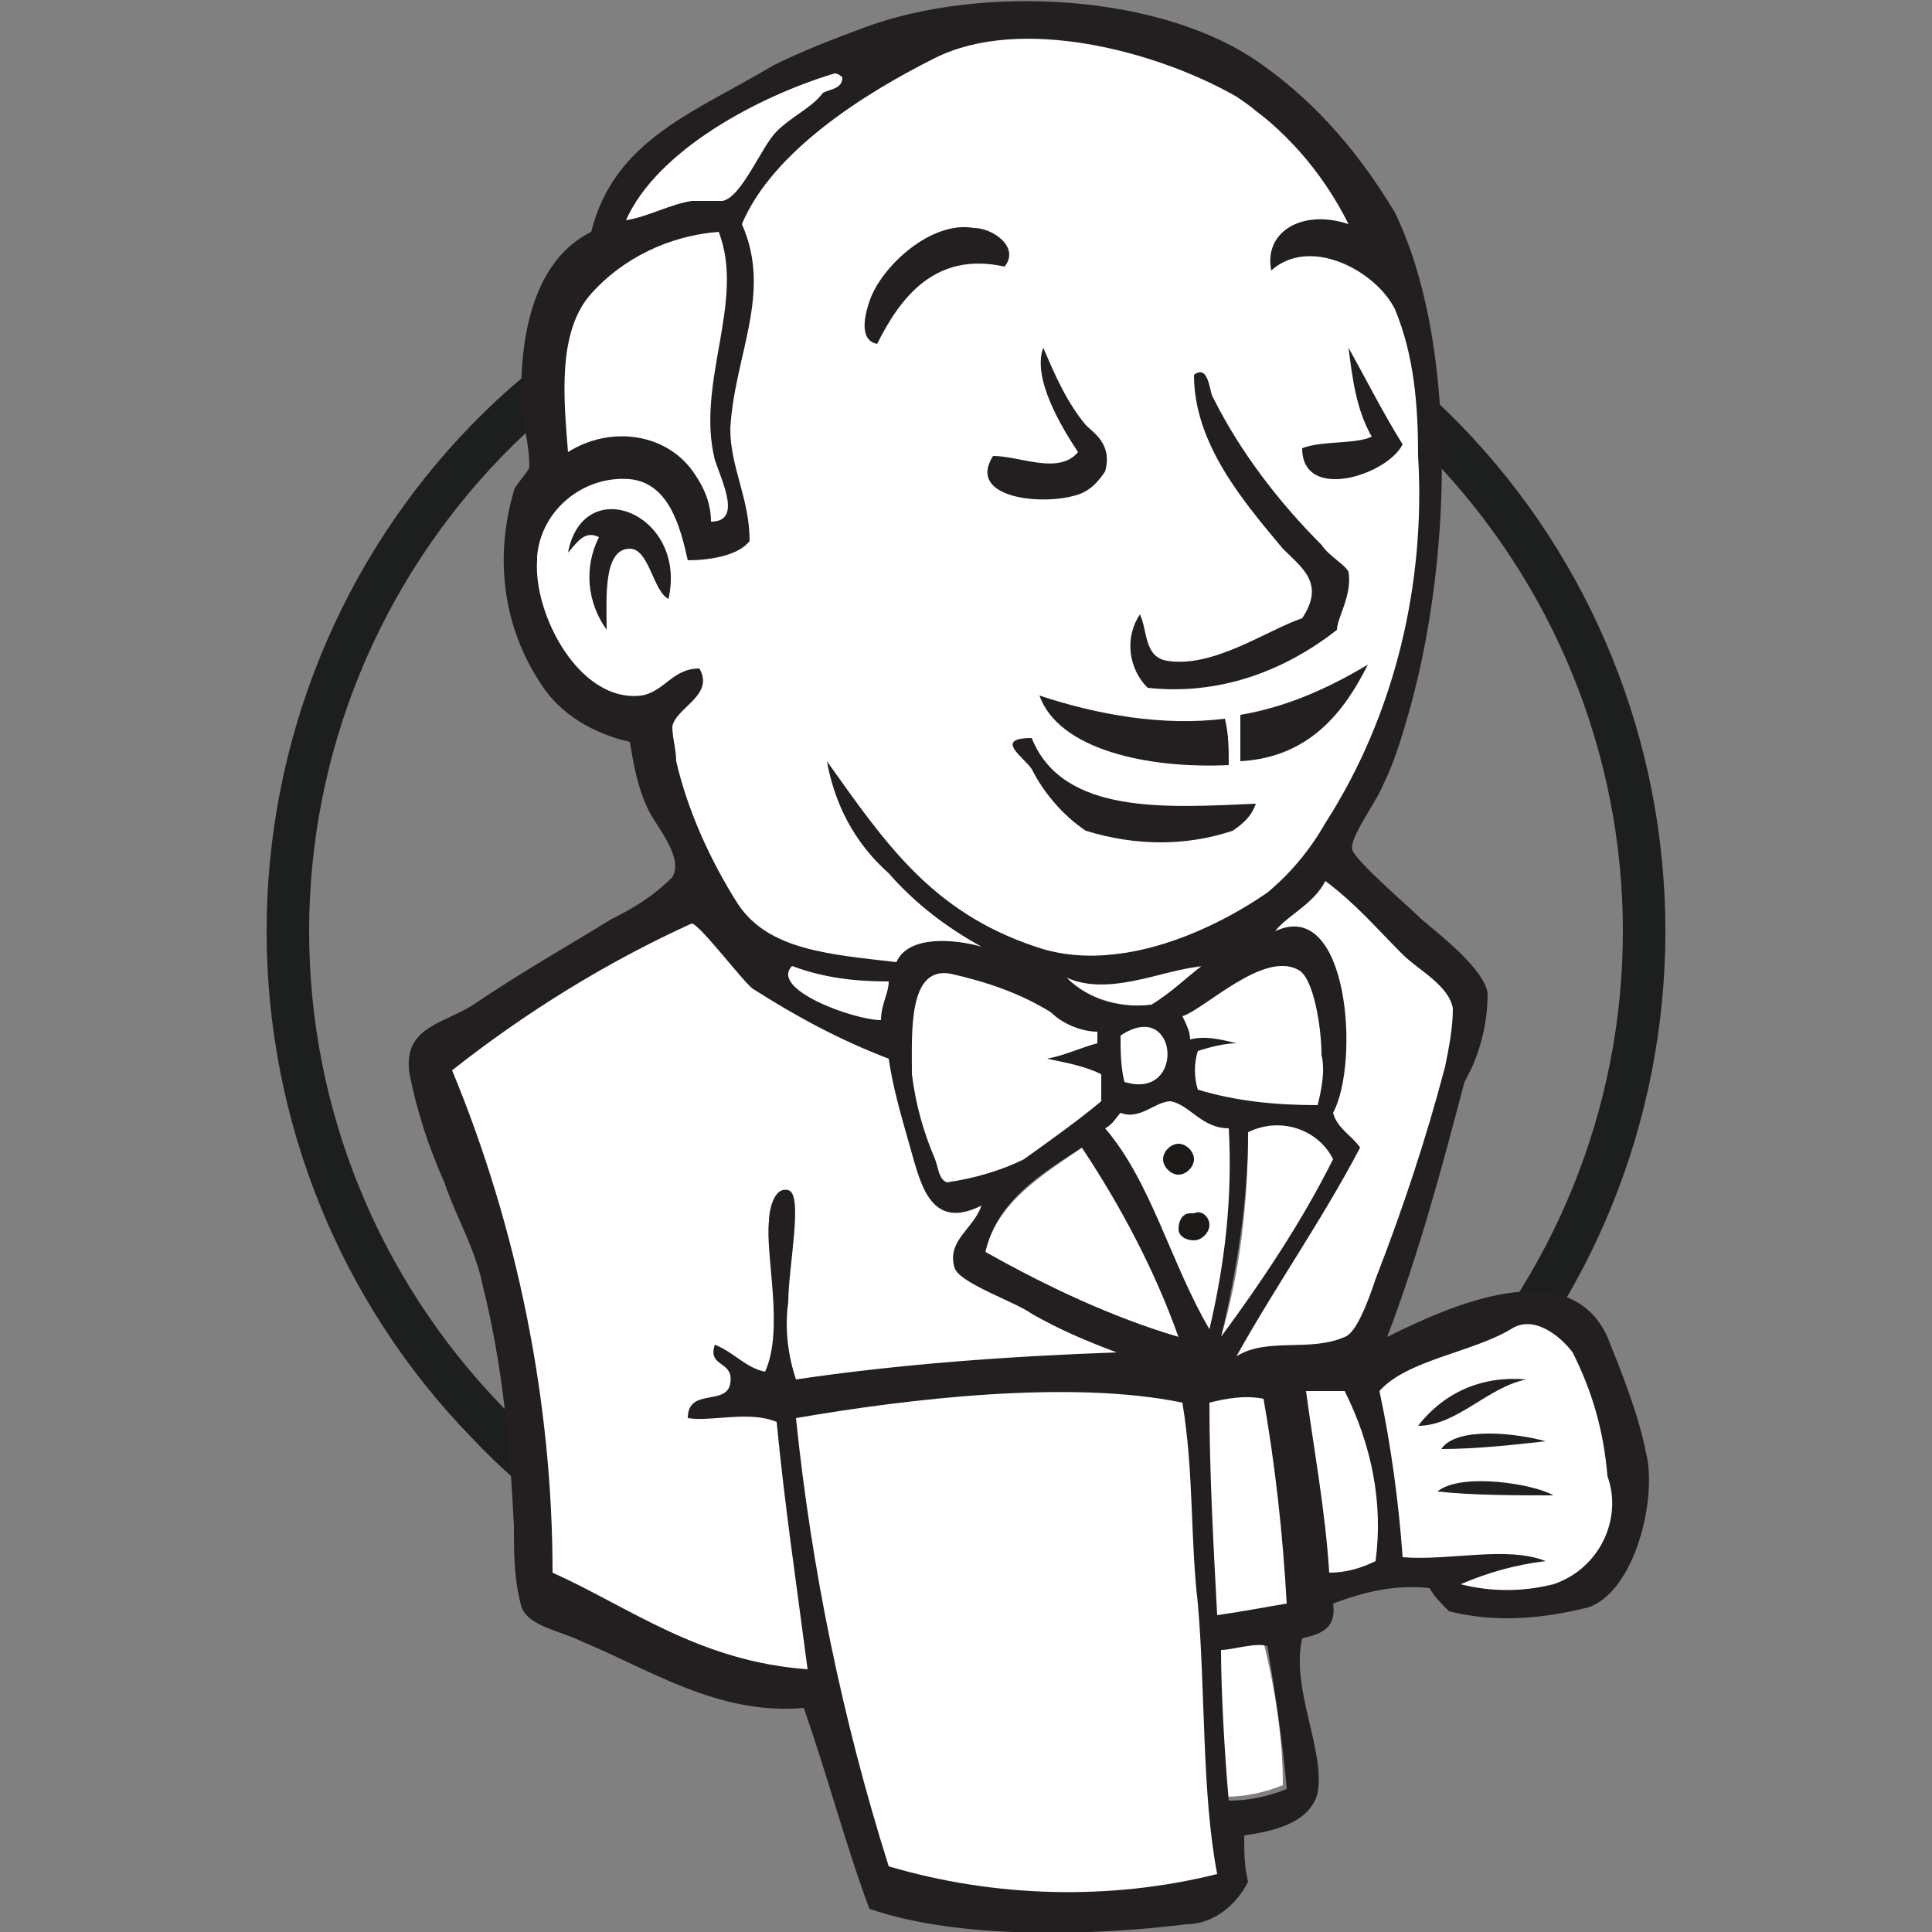 <?xml version="1.0" encoding="utf-8"?>
<!-- Generator: Adobe Illustrator 26.1.0, SVG Export Plug-In . SVG Version: 6.00 Build 0)  -->
<svg version="1.1" id="Layer_1" xmlns="http://www.w3.org/2000/svg" xmlns:xlink="http://www.w3.org/1999/xlink" x="0px" y="0px"
	 viewBox="0 0 50 50" style="enable-background:new 0 0 50 50;" xml:space="preserve">
<rect x="0" y="0" width="50" height="50" fill="#808080" stroke="none"/>
<style type="text/css">
	.st0{fill:#1D1E1E;}
	.st1{fill-rule:evenodd;clip-rule:evenodd;fill:#FFFFFF;}
	.st2{fill:#FFFFFF;}
	.st3{fill-rule:evenodd;clip-rule:evenodd;fill:#231F20;}
	.st4{fill-rule:evenodd;clip-rule:evenodd;fill:#1D1919;}
</style>
<path class="st0" d="M13,11.8c-3.2,3.3-5,7.7-5,12.3l0,0c0,4.6,1.8,9,5,12.3l0,0c3.2,3.3,7.5,5.1,12,5.1l0,0c4.5,0,8.9-1.8,12-5.1
	l0,0c3.2-3.3,5-7.7,5-12.3l0,0c0-4.6-1.8-9-5-12.3l0,0c-3.2-3.3-7.5-5.1-12-5.1l0,0C20.5,6.7,16.1,8.6,13,11.8z M12.2,37.2
	C8.8,33.7,6.9,29,6.9,24.1l0,0c0-4.9,1.9-9.6,5.3-13.1l0,0c3.4-3.5,8-5.4,12.8-5.4l0,0c4.8,0,9.5,2,12.8,5.4l0,0
	c3.4,3.5,5.3,8.2,5.3,13.1l0,0c0,4.9-1.9,9.6-5.3,13.1l0,0c-3.4,3.5-8,5.4-12.8,5.4l0,0C20.2,42.7,15.5,40.7,12.2,37.2L12.2,37.2"/>
<path class="st1" d="M32.4,24.2l-2.7,0.4L26.1,25l-2.3,0.1L21.5,25l-1.7-0.5l-1.5-1.7L17,19.4l-0.3-0.7l-1.6-0.5l-0.9-1.5l-0.7-2.2
	l0.7-1.9l1.7-0.6l1.4,0.7l0.7,1.5l0.8-0.1l0.3-0.3L18.9,12l-0.1-2l0.4-2.7V5.8l1.2-2l2.1-1.5l3.7-1.6l4.2,0.6l3.6,2.7l1.7,2.7
	l1.1,1.9l0.3,4.8l-0.8,4.2l-1.5,3.7l-1.4,1.9"/>
<path class="st1" d="M30.1,35.8l-9.6,0.4v1.6l0.8,5.6l-0.4,0.5l-6.7-2.3l-0.5-0.8l-0.7-7.6l-1.5-4.6l-0.3-1.1l5.4-3.7l1.7-0.7
	l1.5,1.8l1.2,1.2l1.5,0.5l0.7,0.2l0.8,3.5l0.6,0.7l1.5-0.5L25,32.6l5.8,2.7L30.1,35.8"/>
<path class="st1" d="M14.2,12.4l1.7-0.6l1.4,0.7l0.7,1.5l0.8-0.1l0.2-0.8l-0.4-1.5l0.4-3.7l-0.3-2L20,4.4l2.6-2.1l-0.7-1l-3.7,1.8
	l-1.5,1.2l-0.9,1.9l-1.4,1.8L14,10.1L14.2,12.4"/>
<path class="st1" d="M17,6.1c0,0,1-2.5,5-3.7s0.2-0.9,0.2-0.9l-4.3,1.7l-1.7,1.7l-0.7,1.3L17,6.1"/>
<path class="st1" d="M15,12c0,0-1.4-4.7,4-5.4l-0.2-0.8l-3.7,0.9L14,10.1l0.3,2.3L15,12"/>
<path class="st1" d="M17.1,18.2l0.9-0.9c0.3,0,0.4,0.3,0.5,0.5c0.1,0.5,0.3,4.7,3.1,7c0.3,0.2-2.1-0.3-2.1-0.3l-2.1-3.4"/>
<path class="st1" d="M29.5,16.9c0,0,0.2-2,0.7-1.9c0.3,0.1,0.5,0.4,0.6,0.7C30.7,15.7,29.4,16.6,29.5,16.9"/>
<path class="st2" d="M35,9.4c0,0-1.1,0.2-1.2,1.2s1.2,0.2,1.4,0.1"/>
<path class="st2" d="M26.9,9.5c0,0-1.5,0.2-1.5,1.1s1.7,0.9,2.1,0.5"/>
<path class="st1" d="M17.8,13.9c0,0-2.5-1.5-2.8-0.1s-0.9,2.5,0.4,4.1l-0.9-0.3l-0.8-2.1l-0.3-2L15,12l1.7,0.1l1,0.8L17.8,13.9"/>
<path class="st1" d="M19,9.6c0,0,1.1-5.9,6.9-7c4.7-0.9,7.2,0.2,8.2,1.3c0,0-4.2-5-8.2-3.5S18.9,4.8,19,6.6C19,7.6,19,8.6,19,9.6"/>
<path class="st1" d="M34.5,4.6c0,0-1.9-0.1-2,1.7c0,0.2,0.1,0.4,0.1,0.5c0,0,1.5-1.7,2.5-0.8"/>
<path class="st1" d="M26,6.9c0,0-0.3-2.7-2.6-1.1c-1.5,1-1.3,2.4-1.1,2.7s0.2,0.8,0.4,0.4s0.1-1.6,0.9-1.9S25.6,6.3,26,6.9"/>
<path class="st1" d="M19.7,25.1l-6.3,2.8c0,0,2.6,10.4,1.3,13.6l-0.9-0.3l-0.1-4L12,29.7l-0.7-2.1l6.6-4.4L19.7,25.1"/>
<path class="st1" d="M20.4,30.8l0.9,1.1v4h-1.1c0,0-0.1-2.8-0.1-3.1s0.1-1.5,0.1-1.5"/>
<path class="st1" d="M20.4,36.5l-3,0.1l0.9,0.6l2.1,0.3"/>
<path class="st1" d="M30.7,35.8l2.5-0.1l0.6,6.2l-2.5,0.3L30.7,35.8"/>
<path class="st1" d="M31.4,35.8l3.8-0.2c0,0,1.5-3.9,1.5-4.1s1.3-5.6,1.3-5.6l-3-3.1l-0.6-0.5l-1.6,1.6v6.2L31.4,35.8"/>
<path class="st1" d="M33.1,35.4l-2.3,0.5l0.3,1.9c0.9,0.4,2.3-0.7,2.3-0.7"/>
<path class="st1" d="M33.1,23.6l4.7,3.5l0.1-1.6l-3.5-3.3L33.1,23.6"/>
<path class="st1" d="M22.7,49.1l-1.4-5.6l-0.7-4.2l-0.1-3.1l6.3-0.3h3.9l-0.4,7l0.6,5.4l-0.1,1l-5.1,0.4L22.7,49.1"/>
<path class="st1" d="M29.9,35.8c-0.2,4,0,8,0.7,11.9c-1.5,0.9-3.2,1.4-5,1.6l5.6-0.2l0.7-0.4l-0.8-11l-0.2-2.3"/>
<path class="st1" d="M33.9,41.4l2.6-0.7l5-0.3l0.7-2.3l-1.3-4L39.3,34l-2.1,0.7l-2.1,1L34,35.4l-0.9,0.3"/>
<path class="st1" d="M33.9,40c0.6-0.3,1.3-0.6,2-0.7l-0.7-3.7l0.9-0.3c0,0,0.6,3.5,0.6,3.9c0,0,3.8,0.2,4.1,0.2
	c0.5-1,0.7-2.1,0.6-3.1l0.7,2.2l0.1,1.2L41,41.2l-1.2,0.3l-2-0.1l-0.7-0.9l-2.3,0.3l-0.7,0.3"/>
<path class="st2" d="M31.2,35.3l-1.5-3.8l-1.5-2.2c0,0,0.3-0.9,0.8-0.9h1.5l1.5,0.5l-0.1,2.5L31.2,35.3"/>
<path class="st1" d="M31.5,34c-0.7-1.3-1.4-2.7-1.9-4.2c0,0,0.3-0.8,0.8-0.6s1.5,0.7,1.5,0.7v-1.3l-2.3-0.5l-1.5,0.2l2.6,6.2
	l0.5,0.1"/>
<path class="st2" d="M23.3,25.2L21.5,25l-1.7-0.5v0.6l0.8,0.9l2.7,1.2"/>
<path class="st1" d="M20.3,25.4c0,0,2.1,0.9,2.7,0.7l0.1,0.8l-1.9-0.4l-1.1-0.8L20.3,25.4"/>
<path class="st1" d="M33.9,28.6c-1,0-2.1-0.2-3.1-0.4c0.1-0.4-0.1-0.7,0-1c0.3-0.1,0.7-0.2,1-0.2c-0.4-0.2-0.8-0.2-1.2-0.1
	c0-0.2-0.1-0.4-0.2-0.6c0.6-0.2,2.1-1.7,3-1.2c0.4,0.2,0.6,1.6,0.6,2.2C34.2,27.7,34.1,28.2,33.9,28.6"/>
<path class="st2" d="M34,28.8L34,28.8c-1.2,0-2.2-0.2-3.2-0.4h-0.2v-0.2c0-0.2,0-0.3,0-0.5c0-0.2,0-0.4,0-0.6v-0.1h-0.2v-0.2
	c0-0.1,0-0.3-0.1-0.4c0-0.1,0-0.1-0.1-0.2l-0.1-0.2l0.2-0.1c0.3-0.1,0.5-0.3,0.7-0.4c0.8-0.5,1.7-1.2,2.4-0.8s0.7,2.2,0.7,2.4
	C34.4,27.8,34.2,28.3,34,28.8L34,28.8z M31.1,28.1c0.9,0.2,1.8,0.3,2.7,0.4c0.2-0.4,0.2-0.8,0.2-1.2c0-0.7-0.1-1.4-0.5-2.1
	c-0.5-0.3-1.4,0.3-2,0.8c-0.2,0.1-0.4,0.3-0.6,0.4c0,0.1,0.1,0.2,0.1,0.3c0.4,0,0.7,0,1.1,0.2l0.6,0.3L32,27.2h-0.2
	c-0.2,0-0.4,0-0.7,0.1c0,0.1,0,0.2,0,0.4C31.1,27.8,31.1,27.9,31.1,28.1L31.1,28.1z"/>
<path class="st1" d="M28.5,26.8V27c-0.4,0.2-0.9,0.3-1.3,0.4c0.5,0,1,0.1,1.4,0.4v0.7c-0.7,0.4-1.3,1.1-2,1.5
	c-0.6,0.3-1.3,0.5-2,0.6c-0.2,0-0.2-0.3-0.3-0.6c-0.3-0.7-0.5-1.5-0.7-2.2c0-1-0.1-2.8,1-2.6c0.9,0.2,1.8,0.5,2.6,1
	C27.6,26.5,28.1,26.7,28.5,26.8"/>
<path class="st2" d="M24.6,30.8h-0.1c-0.3-0.1-0.4-0.3-0.4-0.6c0-0.1,0-0.1,0-0.2c0-0.2-0.1-0.3-0.2-0.4c-0.3-0.6-0.4-1.2-0.5-1.9
	v-0.1c0-0.9-0.1-2.1,0.5-2.5C24,25,24.3,25,24.6,25c0.9,0.2,1.9,0.5,2.7,1l0.3,0.2c0.3,0.2,0.6,0.3,0.9,0.4h0.2v0.6l-0.1,0
	c-0.2,0.1-0.3,0.2-0.5,0.2c0.2,0.1,0.4,0.1,0.6,0.2l0.1,0.1v0.9l-0.1,0.1c-0.3,0.2-0.5,0.4-0.8,0.6c-0.4,0.4-0.8,0.7-1.3,0.9
	C26,30.5,25.3,30.7,24.6,30.8z M24.3,25.4c-0.1,0-0.2,0-0.3,0.1c-0.4,0.3-0.3,1.5-0.3,2.2v0.1c0.1,0.6,0.2,1.2,0.5,1.7
	c0.1,0.2,0.1,0.3,0.2,0.4l0.1,0.2c0,0.1,0.1,0.3,0.1,0.3c0.7-0.1,1.3-0.3,1.9-0.6c0.4-0.3,0.8-0.5,1.2-0.9c0.2-0.2,0.5-0.4,0.7-0.6
	v-0.4c-0.4-0.2-0.8-0.3-1.2-0.3h-0.8l0.7-0.4c0.2-0.1,0.4-0.2,0.7-0.2c0.2,0,0.3-0.1,0.5-0.1c-0.3-0.1-0.6-0.2-0.9-0.4l-0.3-0.2
	c-0.8-0.4-1.7-0.8-2.6-0.9L24.3,25.4z"/>
<path class="st1" d="M29.1,28C29,27.6,29,27.2,29,26.8C30.5,25.8,30.8,28.5,29.1,28"/>
<path class="st2" d="M29.5,28.3c-0.1,0-0.3,0-0.4-0.1h-0.1v-0.1c0-0.1,0-0.3-0.1-0.4c-0.1-0.3-0.1-0.6-0.1-0.8v-0.1l0.1,0
	c0.7-0.5,1.1-0.2,1.3,0c0.3,0.3,0.4,0.9,0.2,1.3C30.1,28.2,29.8,28.3,29.5,28.3z M29.3,27.8c0.2,0.1,0.5,0,0.6-0.2
	c0.1-0.3,0.1-0.6-0.1-0.8c-0.2-0.2-0.5-0.1-0.7,0c0,0.2,0,0.4,0.1,0.6C29.3,27.6,29.3,27.7,29.3,27.8z"/>
<path class="st1" d="M31.3,28.5c0,0-0.5-0.7-0.1-0.9s0.7,0,0.9-0.3c0.2-0.3,0-0.5,0.1-0.9s0.4-0.5,0.7-0.5s1.3-0.2,1.4,0.1l-0.4-1.2
	l-0.8-0.3l-2.5,1.5l-0.1,0.7v1.5"/>
<path class="st1" d="M24.3,30.7c-0.1-1-0.2-2.1-0.3-3.1c-0.1-1.6,0.4-1.3,1.7-1.3c0.5,0,0.9,0.2,1.3,0.4c0.4,0.7-0.6,0.6,0.4,1.1
	s2.4-0.3,2.1-1.3c-0.2-0.2-1-0.1-1.3-0.2l-1.6-0.8c-0.7-0.4-2.2-0.9-2.9-0.4c-1.8,1.2,0.1,4.3,0.8,5.6"/>
<path class="st3" d="M26,6.9c-1.8-0.4-2.7,0.8-3.3,2c-0.5-0.1-0.3-0.8-0.2-1.1c0.3-0.9,1.6-2.1,2.7-1.9C25.7,5.9,26.4,6.4,26,6.9"/>
<path class="st3" d="M34.9,9L34.9,9c0.5,0.9,0.9,1.7,1.4,2.5c-0.4,0.8-2.6,1.5-2.6,0.1c0.5-0.2,1.4-0.1,1.8-0.3
	C35.1,10.6,35,9.8,34.9,9"/>
<path class="st3" d="M27,9c0.3,0.7,0.6,1.4,1.1,2c0.2,0.2,0.7,0.5,0.5,1.2c-0.2,0.3-0.4,0.5-0.7,0.6c-0.9,0.3-2.9,0.1-2.2-1
	c0.7,0,1.7,0.5,2.2-0.1C27.5,11.1,26.7,9.8,27,9"/>
<path class="st3" d="M34.6,16.3c-1.4,1.1-3.1,1.7-4.9,1.5c-0.5-0.5-0.6-1.3-0.2-1.9c0.2,0.4,0.1,1.1,0.7,1.2
	c1.2,0.2,2.6-0.8,3.5-1.1c0.6-0.9,0-1.3-0.5-1.8c-1-1.2-2.3-2.7-2.3-4.5c0.4-0.3,0.4,0.5,0.5,0.6c0.7,1.4,1.7,2.7,2.8,3.8
	c0.2,0.3,0.6,0.5,0.7,0.7C35,15.4,34.6,16,34.6,16.3"/>
<path class="st3" d="M17.3,15.5c-0.4-0.2-0.5-1.3-1-1.3c-0.7,0-0.6,1.3-0.6,2.1c-0.5-0.7-0.6-1.6-0.2-2.4c-0.4-0.2-0.6,0.2-0.8,0.4
	C15.1,12.2,17.8,13.3,17.3,15.5"/>
<path class="st3" d="M35.4,17.2c-0.6,1.2-1.5,2.4-3.3,2.5c0-0.4,0-0.8,0-1.2C33.3,18.3,34.4,17.8,35.4,17.2"/>
<path class="st3" d="M26.9,18c1.5,0.5,3.2,0.8,4.8,0.6c0.1,0.4,0.1,0.8,0.1,1.2C29.7,19.9,27.4,19.4,26.9,18"/>
<path class="st3" d="M26.7,19.1c0.8,2,3.5,1.8,5.8,1.7c-0.1,0.3-0.3,0.5-0.6,0.7c-1.2,0.4-2.5,0.4-3.8,0c-0.6-0.4-1.1-1-1.4-1.6
	C26.5,19.6,25.7,19.1,26.7,19.1"/>
<path class="st1" d="M34.5,30c-0.9,1.6-1.8,3.1-2.9,4.6c0.5-1.7,0.7-3.5,0.7-5.3C33.1,28.9,34.1,29.2,34.5,30"/>
<path class="st3" d="M39.5,35.7c-1,0.2-1.8,1.2-2.8,1.2C37.4,36,38.4,35.6,39.5,35.7"/>
<path class="st3" d="M40,37.3c-0.9,0.1-1.8,0.2-2.7,0.2C37.7,36.9,39.3,37.1,40,37.3"/>
<path class="st3" d="M40.2,38.7c-0.9,0-2.1,0-3-0.1C37.8,38.1,39.7,38.4,40.2,38.7"/>
<path class="st1" d="M32.7,42.5c0.3,1.2,0.5,2.5,0.5,3.7c-0.5,0.2-1,0.3-1.5,0.3c0-1.1-0.2-2.8-0.2-3.9
	C31.9,42.7,32.5,42.5,32.7,42.5"/>
<path class="st1" d="M31.2,25c-0.5,0.3-0.9,0.7-1.3,1c-0.8,0.1-1.7-0.1-2.3-0.7c0,0,0.1,0,0.1-0.1C28.7,25.7,30.1,25.1,31.2,25"/>
<path class="st1" d="M25.5,32.4c0.3-1.3,1.5-2,2.5-2.7c1,1.5,1.9,3.2,2.5,4.9C28.8,34.1,27.1,33.3,25.5,32.4"/>
<path class="st3" d="M31.6,42.7c0,1.1,0.1,2.8,0.2,3.9c0.5,0,1-0.1,1.5-0.3c-0.1-1.2-0.3-2.5-0.5-3.7C32.5,42.5,31.9,42.7,31.6,42.7
	z M20.6,36.7c0.4,3.9,1.2,7.8,2.4,11.6c2.7,0.8,5.7,0.9,8.5,0.2c-0.4-2.1-0.3-4.7-0.5-7c-0.2-1.7-0.1-3.4-0.4-5.2
	C27.7,35.7,23.5,36.2,20.6,36.7z M31.3,36.3c0,1.8,0.1,3.6,0.2,5.5c0.7-0.1,1.2-0.2,1.8-0.3c-0.1-1.8-0.3-3.6-0.6-5.3
	C32.2,36.1,31.7,36.2,31.3,36.3L31.3,36.3z M34.8,36c-0.3,0-0.7,0-1,0c0.2,1.5,0.5,3.1,0.6,4.7c0.4,0,0.8-0.1,1.2-0.3
	C35.8,38.9,35.5,37.4,34.8,36L34.8,36z M40.2,41c1.2-0.4,1.8-1.7,1.4-2.8C41.5,37,41.2,36,40.7,35c-0.3-0.4-1-1-1.6-0.6
	c-1,0.6-2.7,0.8-3.4,1.6c0.3,1.4,0.5,2.9,0.6,4.3c1.2,0.1,2.7-0.3,3.7,0.1c-0.8,0.1-1.5,0.3-2.2,0.6C38.6,41.2,39.4,41.2,40.2,41
	L40.2,41z M30.5,34.6c-0.6-1.7-1.5-3.4-2.5-4.9c-1.1,0.7-2.2,1.4-2.5,2.7C27.1,33.3,28.8,34.1,30.5,34.6L30.5,34.6z M32.3,29.3
	c0,1.8-0.3,3.6-0.7,5.3c1.1-1.5,2.1-3,2.9-4.6C34.1,29.2,33.1,28.9,32.3,29.3L32.3,29.3z M30.3,28.5c-0.4,0-0.8,0.5-1.3,0.3
	c-0.1,0.1-0.2,0.3-0.4,0.4c1.2,1.4,1.7,3.5,2.7,5.2c0.4-1.7,0.6-3.4,0.5-5.2C31.1,29.2,30.8,28.6,30.3,28.5L30.3,28.5z M29,26.8
	c0,0.4,0,0.8,0.1,1.2C30.7,28.5,30.5,25.8,29,26.8z M27.2,26.2c-0.8-0.5-1.7-0.8-2.6-1c-1.1-0.2-1,1.5-1,2.6
	c0.1,0.8,0.3,1.5,0.6,2.2c0.1,0.3,0.1,0.5,0.3,0.6c0.7-0.1,1.4-0.3,2-0.6c0.7-0.5,1.4-1,2-1.5v-0.7c-0.4-0.2-0.9-0.3-1.4-0.4
	c0.5-0.1,0.9-0.3,1.3-0.4v-0.3C28,26.7,27.5,26.5,27.2,26.2L27.2,26.2z M20.5,25c-0.6,0.6,1.6,1.4,2.3,1.4c0-0.4,0.2-0.7,0.2-1
	C22.1,25.4,21.3,25.3,20.5,25L20.5,25z M27.6,25.3C27.6,25.3,27.6,25.3,27.6,25.3c0.6,0.6,1.4,0.8,2.2,0.7c0.5-0.3,0.9-0.7,1.3-1
	C30.1,25.1,28.7,25.8,27.6,25.3L27.6,25.3z M34.2,27.3c0-0.7-0.2-2-0.6-2.2c-0.9-0.5-2.4,1-3,1.2c0.1,0.2,0.2,0.4,0.2,0.6
	c0.4-0.1,0.8,0,1.2,0.1c-0.3,0-0.7,0.1-1,0.2c-0.1,0.3-0.1,0.7,0,1c1,0.3,2,0.4,3.1,0.4C34.2,28.2,34.3,27.7,34.2,27.3L34.2,27.3z
	 M19.5,25.6c-0.2-0.1-1.4-1.7-1.6-1.7c-2.2,1-4.3,2.3-6.2,3.8c1.7,4.1,2.6,8.6,2.6,13c2,0.9,3.8,2.3,6.6,2.5
	c-0.3-2.3-0.6-4.3-0.8-6.4c-0.7-0.3-1.7,0-2.3-0.1c0-0.8,1-0.3,1.1-0.9s-0.6-0.4-0.4-1c0.5,0.2,0.8,0.6,1.3,0.7c0.5-1.1,0-3,0.1-3.9
	c0-0.2,0.1-0.9,0.5-0.8s0,2,0,2.9c-0.1,0.7,0,1.4,0.2,2c2.7-0.4,5.5-0.6,8.3-0.7c-0.8-0.3-1.5-0.6-2.2-1c-0.4-0.3-1.9-0.8-2-1.2
	c-0.2-0.7,0.5-1,0.7-1.6c-1.4,0.7-1.6-0.7-1.9-1.7c-0.2-0.7-0.4-1.4-0.5-2.1C21.7,26.9,20.6,26.3,19.5,25.6L19.5,25.6z M33,24.1
	c1.9-0.9,2.2,3.4,1.5,4.7c0.1,0.4,0.5,0.6,0.7,0.9c-1,1.9-2.2,3.6-3.2,5.4c0.8-0.5,1.9-0.1,2.8-0.5c0.3-0.1,0.6-0.9,0.8-1.5
	c0.7-1.8,1.3-3.6,1.8-5.5c0.1-0.5,0.2-1,0.2-1.5c-0.1-0.6-0.9-1-1.3-1.4c-0.7-0.7-1.2-1.3-2-1.9C34,23.4,33.3,23.7,33,24.1L33,24.1z
	 M15.3,7.6c-0.9,1-0.7,2.8-0.6,4.1c1.1-0.7,2.6-0.5,3.3,0.6c0.2,0.3,0.4,0.7,0.4,1.2c0.8,0,0.3-1,0.1-1.6c-0.5-2,0.8-4.1,0.1-5.9
	C17.3,6.1,16.1,6.7,15.3,7.6z M21.6,1.9c-2,0.6-4.6,2-5.4,3.8c0.6-0.1,1.1-0.4,1.7-0.5c0.3,0,0.5,0,0.8,0c0.5-0.1,1-1.4,1.4-1.8
	s0.9-0.6,1.2-1c0.2-0.1,0.5-0.1,0.5-0.4C21.8,2,21.7,1.9,21.6,1.9z M32,2.5c-2.1-1.2-5.6-2.1-7.8-1c-1.8,0.9-4.2,2.4-5,4.3
	c0.8,1.8-0.2,3.4-0.3,5.3c0,1,0.5,1.8,0.5,2.9c-0.3,0.4-1.1,0.5-1.6,0.5c-0.2-0.9-0.5-2-1.5-2.1c-1.2-0.1-2.3,0.8-2.4,2
	c0,0,0,0.1,0,0.1c-0.1,1.4,1.1,3.7,2.7,3.5c0.6-0.1,0.8-0.7,1.5-0.7c0.4,0.7-0.6,1-0.7,1.5c0,0.3,0.1,0.6,0.1,0.9
	c0.3,1.3,0.9,2.6,1.6,3.7c0.8,1.2,2.4,1.3,4.1,1.5c0.3-0.7,1.5-0.6,2.2-0.4c-0.9-0.5-1.7-1.1-2.4-1.9c-0.9-0.8-1.4-1.8-1.6-2.9
	c1.5,2.1,2.7,3.9,5.4,4.8c2,0.7,4.4-0.3,6-1.4c0.6-0.5,1.1-1.1,1.5-1.8c1.8-2.8,2.6-6.2,2.4-9.5c0-1.3-0.1-2.6-0.6-3.8
	c-0.5-1-2.2-1.9-3.2-1c-0.2-1,0.8-1.6,2-1.2C34.2,4.4,33.2,3.3,32,2.5z M35.9,34.6c1.6-0.8,4.7-2.2,5.7,0c0.4,1,0.8,2,1,3
	c0.3,1.2-0.3,3.6-1.5,4c-1.2,0.3-2.4,0.4-3.6,0.1c-0.2-0.2-0.4-0.4-0.5-0.6c-0.9-0.1-1.7,0.1-2.5,0.4c0.1,0.7-0.4,0.8-0.8,0.9
	c-0.3,1.3,0.6,2.9,0.4,4c-0.2,0.8-1.2,1-1.9,1.1c0,0.4,0,0.8,0.1,1.2c-0.3,0.6-0.9,1.1-1.6,1.1c-2.4,0.3-5.9,0.4-8.2-0.4
	c-0.6-1.6-1.1-3.5-1.7-5.2c-2.2,0.2-4-1-5.7-1.7c-0.6-0.3-1.4-0.4-1.6-0.9c-0.2-0.7-0.2-1.4-0.2-2.1c-0.1-2.1-0.3-4.2-0.8-6.2
	c-0.2-1-0.7-1.8-1-2.7c-0.4-0.9-0.7-1.8-0.9-2.8c-0.2-1.3,1-1.3,1.8-1.9c1.2-0.8,2.1-1.3,3.4-2.1c0.6-0.3,1.1-0.6,1.6-1.1
	c0.3-0.5-0.4-1.3-0.6-1.7c-0.3-0.6-0.4-1.2-0.5-1.8c-0.9-0.2-1.8-0.7-2.3-1.5c-1-1.5-1.2-3.3-0.7-5c0-0.1,0.3-0.4,0.4-0.6
	c0-0.5-0.1-0.9-0.2-1.4c-0.1-2.2,0.4-4,1.8-4.7C15.9,3.6,18,2.9,20,1.7c0.8-0.4,1.6-0.7,2.4-1c3-1.1,7.7-0.9,10.3,1
	c1.4,1,2.5,2.3,3.4,3.8c1.6,3.3,1.5,8.8,0.4,12.8c-0.2,0.7-0.4,1.4-0.7,2c-0.2,0.5-0.9,1.4-0.8,1.7s1.5,1.5,1.8,1.8
	c0.6,0.5,1.6,1.3,1.7,1.9c0,0.8-0.2,1.6-0.6,2.3C37.3,30.3,36.7,32.5,35.9,34.6"/>
<path class="st1" d="M25,18.5c0.4-0.2,0.9-0.2,1.3,0c0,0-0.8,0.1-0.7,1.5l-0.3-0.1C25.2,19.9,24.9,18.7,25,18.5"/>
<path class="st4" d="M30.9,30c0,0.2-0.2,0.4-0.4,0.4s-0.4-0.2-0.4-0.4c0-0.2,0.2-0.4,0.4-0.4S30.9,29.8,30.9,30L30.9,30L30.9,30"/>
<path class="st4" d="M31.3,31.7c0,0.2-0.2,0.4-0.4,0.4c0,0,0,0,0,0h0c-0.2,0-0.4-0.1-0.4-0.3c0-0.2,0.1-0.4,0.3-0.4c0,0,0.1,0,0.1,0
	C31.1,31.3,31.3,31.5,31.3,31.7C31.3,31.7,31.3,31.7,31.3,31.7C31.3,31.7,31.3,31.7,31.3,31.7"/>
</svg>
